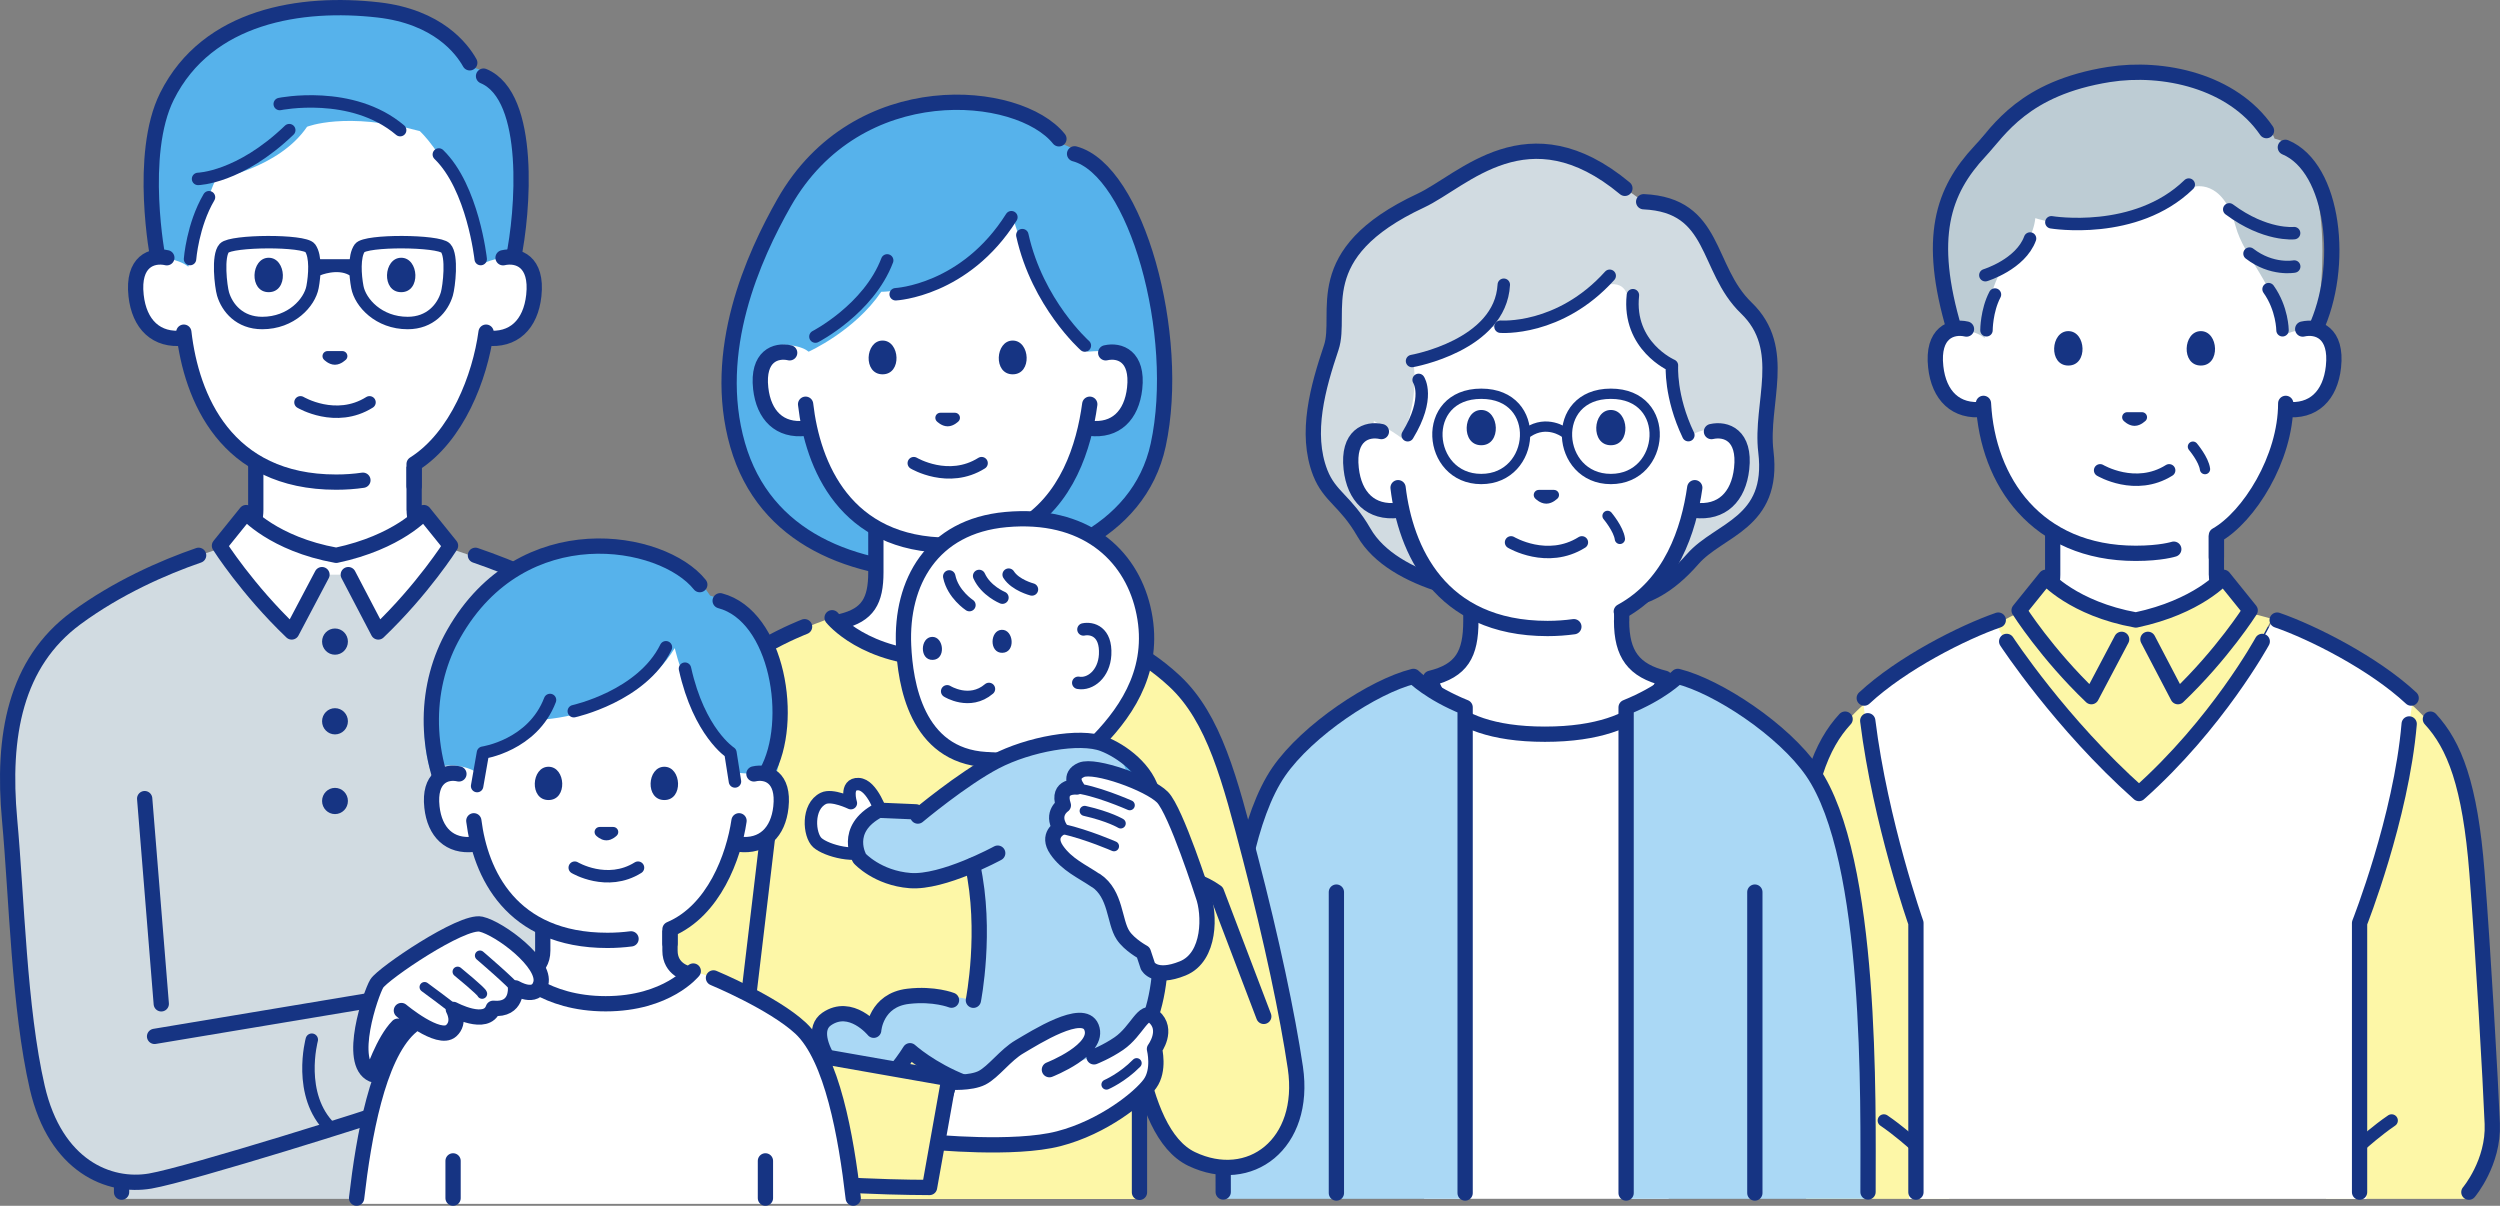 <?xml version="1.0" encoding="UTF-8"?><svg id="_イヤー_2" xmlns="http://www.w3.org/2000/svg" viewBox="0 0 265.08 127.85"><rect x="0" y="0" width="265.08" height="127.85" fill="#808080" stroke="none"/><defs><style>.cls-1,.cls-2,.cls-3{fill:#fff;}.cls-1,.cls-4,.cls-5,.cls-6,.cls-7,.cls-8,.cls-9,.cls-3{stroke:#163483;stroke-linecap:round;stroke-linejoin:round;}.cls-1,.cls-7{stroke-width:1.32px;}.cls-10,.cls-9{fill:#fdf7a7;}.cls-4{stroke-width:1.07px;}.cls-4,.cls-6,.cls-7,.cls-8{fill:none;}.cls-11{fill:#aad8f5;}.cls-12{fill:#56b2eb;}.cls-5,.cls-8,.cls-9,.cls-3{stroke-width:1.62px;}.cls-5,.cls-13{fill:#d1dbe1;}.cls-14{fill:#163483;}.cls-6{stroke-width:1.09px;}.cls-15{fill:#bdccd4;}</style></defs><g id="img"><g><g><path class="cls-10" d="M255.11,74.19c5.08,4.29,6.79,9.01,7.52,18.35,.66,8.41,1.44,22.15,1.62,26.61,.17,4.12-2.48,7.97-2.48,7.97h-15.14v-40.92l8.47-12.01Z"/><path class="cls-10" d="M198.19,74.19c-5.08,4.29-6.79,9.01-7.52,18.35-.66,8.41-1.44,22.15-1.62,26.61-.17,4.12,2.48,7.97,2.48,7.97h15.14v-40.92l-8.47-12.01Z"/><path class="cls-3" d="M235.01,60.92v-7.38h-17.36v7.38c0,3.35-3.4,5.94-6.52,6.71,0,0,3.34,7.28,14.22,7.28s16.19-7.28,16.19-7.28c-3.12-.77-6.52-3.35-6.52-6.71Z"/><path class="cls-2" d="M244.39,34.89c1.91-14.64-6.02-21.62-17.7-21.62-10.86,0-20.44,6.98-18.52,21.62-1.58-.36-1.13,8.85,1.8,8.51,1.01,5.95,4.45,15.28,16.15,15.28s15.46-9.33,16.47-15.28c2.93,.35,3.38-8.87,1.8-8.51Z"/><path class="cls-15" d="M245.47,34.84c1.09-5.17,2.01-18.66-4.29-20.14,0,0-1.91-5.36-10.03-6.28s-18.67,.56-22.97,9.15c-3.1,6.19-.95,17.28-.95,17.28,0,0,2.05,.06,3.21,.99,0,0-.04-3.39,1.42-6.53,0,0,3.61-2.86,3.95-6.18,0,0,8.02,2.86,16.82-3.32,0,0,3.05-.92,4.4,4.12,.94,3.51,4.18,6.06,5.22,11.6,0,0,1.03-.68,3.21-.68Z"/><path class="cls-7" d="M222.68,49.87s3.75,2.24,7.32,0"/><path class="cls-6" d="M233.8,49.74c-.13-1.02-1.28-2.38-1.28-2.38"/><path class="cls-4" d="M227.12,44.24h-1.57s.37,.38,.78,.38,.78-.38,.78-.38Z"/><path class="cls-7" d="M217.51,23.57s8.92,1.49,14.57-4"/><path class="cls-10" d="M216.84,64.07c-2.71,.51-5.25,2.23-5.25,2.23,0,0,7.07,13.04,15.16,19.22,7.76-7.21,14.14-19.9,14.14-19.9,0,0-1.85-.58-5.08-1.2,0,0-4.89,2.47-8.81,2.4-3.92-.06-10.16-2.75-10.16-2.75Z"/><path class="cls-7" d="M210.63,35.02s0-2.07,.9-3.79"/><path class="cls-7" d="M210.51,29.18s3.73-1.14,4.74-3.89"/><path class="cls-2" d="M255.83,74.19c-3.97-3.7-14.83-8.52-14.83-8.52-3.22,7.04-14.25,18.53-14.25,18.53,0,0-12-11.27-15.22-18.3,0,0-10.05,4.59-14.02,8.29,0,0,1.69,13.21,5.59,24.02l-.68,28.91h48.5l-.68-28.91c3.9-10.81,5.59-24.02,5.59-24.02Z"/><path class="cls-7" d="M242.02,35.02s-.01-2.3-1.48-4.36"/><path class="cls-8" d="M250.19,126.41v-28.54s4.41-11.15,5.26-21.11"/><g><path class="cls-14" d="M219.31,35.11c-1.89,0-2.12,3.65,0,3.65s1.89-3.65,0-3.65Z"/><path class="cls-14" d="M233.36,35.11c1.89,0,2.12,3.65,0,3.65s-1.89-3.65,0-3.65Z"/></g><path class="cls-8" d="M240.32,13.85c-3.61-5.26-10.95-6.86-16.71-5.95-9.04,1.44-11.61,5.93-13.66,8.12-3.95,4.23-5.65,9.15-2.71,19"/><path class="cls-8" d="M245.47,35.02c3.21-6.76,2.02-17.24-3.15-19.4"/><g><path class="cls-3" d="M242.36,43.4c2.93,.35,4.73-1.46,5.06-4.5,.4-3.63-1.69-4.37-3.26-4.01"/><path class="cls-3" d="M210.31,43.4c-2.93,.35-4.73-1.46-5.06-4.5-.4-3.63,1.69-4.37,3.26-4.01"/></g><g><path class="cls-8" d="M242.36,42.77c0,5.85-3.91,12.03-7.35,13.98v2.34"/><path class="cls-8" d="M210.31,42.77c.43,8.26,5.61,15.9,16.15,15.9,2.67,0,4.03-.44,4.03-.44"/></g><path class="cls-8" d="M257.7,76.25c2.54,2.75,4.21,6.96,4.94,16.29,.66,8.41,1.44,22.15,1.62,26.61,.17,4.12-2.48,7.26-2.48,7.26"/><path class="cls-8" d="M255.66,74.02c-3.97-3.7-10.47-6.98-14.21-8.27"/><path class="cls-7" d="M243.25,24.72s-3.04,.34-6.88-2.52"/><path class="cls-7" d="M243.26,28.26s-2.37,.46-4.74-1.37"/><path class="cls-9" d="M224.96,67.79l-3.21,6.08c-4.74-4.53-7.66-9.15-7.66-9.15l2.83-3.51s2.9,3.33,9.55,4.53c6.57-1.39,9.29-4.53,9.29-4.53l2.83,3.51s-2.92,4.62-7.66,9.15l-3.18-6.08"/><path class="cls-7" d="M253.59,118.81c-1.52,1.03-3.05,2.4-3.05,2.4"/><path class="cls-8" d="M203.15,126.41v-28.54s-3.76-10.64-5.11-21.45"/><path class="cls-8" d="M195.64,76.25c-2.54,2.75-4.21,6.96-4.94,16.29-.66,8.41-1.44,22.15-1.62,26.61-.17,4.12,1.9,6.58,1.9,6.58"/><path class="cls-8" d="M211.88,65.75c-3.74,1.29-10.23,4.57-14.21,8.27"/><path class="cls-8" d="M212.77,68.01s5.73,8.75,14.03,16.13c8.3-7.38,13.07-16.13,13.07-16.13"/><path class="cls-7" d="M199.75,118.81c1.52,1.03,3.05,2.4,3.05,2.4"/></g><g><rect class="cls-2" x="151" y="76.2" width="25.94" height="50.91"/><path class="cls-5" d="M172.29,19.97c-10.29-8.55-17.12-.81-21.64,1.3-12.09,5.65-8.24,11.88-9.5,15.6-1.39,4.14-2.8,9.05-1.16,13.26,1,2.55,2.7,2.97,4.63,6.33,3.1,5.39,12.93,7.16,19.11,7.16s10.42,1.76,15.75-4.34c2.81-3.22,8.68-3.75,7.76-11.38-.62-5.13,2.43-10.91-2.08-15.25-4.34-4.18-3.13-10.91-10.88-11.26"/><path class="cls-3" d="M171.95,65.83v-7.8h-15.99v7.8c0,3.54-.98,5.28-4.28,6.09,0,0,.64,5.93,12.13,5.93s12.71-5.93,12.71-5.93c-3.3-.81-4.58-2.55-4.58-6.09Z"/><path class="cls-2" d="M181.47,43.24c1.88-14.37-5.91-21.22-17.37-21.22-10.66,0-19.5,6.85-17.62,21.22-1.55-.36-1.1,8.69,1.77,8.35,.99,5.84,4.37,14.99,15.85,14.99s14.61-9.16,15.6-14.99c2.87,.34,3.31-8.71,1.77-8.35Z"/><path class="cls-13" d="M182.38,45.44c.2-6.38,.71-12.79-4.34-18.57-5.31-6.08-20.66-8.99-29.09,.66-4.3,4.93-3.74,16.87-3.74,16.87,0,0,2.33,1.19,3.47,2.1,0,0,1.85-4.11,1.16-8.21,0,0,5.74-1.59,8.22-3.64,0,0,7.44,.35,12.48-4.49,3.99-.53,.43,5.9,6.05,7.77,.07,4.89,2.78,8.21,2.78,8.21,0,0,.88-.7,3.01-.7Z"/><path class="cls-7" d="M160.22,57.51s3.84,2.3,7.51,0"/><path class="cls-4" d="M164.77,52.48h-1.61s.38,.39,.8,.39,.8-.39,.8-.39Z"/><path class="cls-7" d="M159.1,34.64s6.26,.5,11.58-5.4"/><path class="cls-7" d="M149.72,38.28s9.38-1.64,9.73-8.09"/><path class="cls-7" d="M173.14,31.3c-.58,5.4,4.14,7.45,4.14,7.45,0,0-.23,3.28,1.74,7.39"/><path class="cls-7" d="M150.42,40.28s1.27,1.88-1.16,5.87"/><g><path class="cls-3" d="M179.7,54.11c2.87,.34,4.64-1.43,4.97-4.41,.4-3.56-1.66-4.29-3.2-3.94"/><path class="cls-3" d="M148.24,54.11c-2.87,.34-4.64-1.43-4.97-4.41-.4-3.56,1.66-4.29,3.2-3.94"/></g><path class="cls-8" d="M179.7,51.71c-.63,4.45-2.49,10.24-7.79,13.13"/><path class="cls-8" d="M148.24,51.71c.78,6.52,4.37,14.93,15.85,14.93,.99,0,1.92-.07,2.79-.19"/><path class="cls-6" d="M171.76,57.14c-.14-1.05-1.31-2.44-1.31-2.44"/><g><path class="cls-11" d="M172.42,127.11v-52.35c4.13-1.99,5.48-3.17,5.48-3.17,4.92,1.76,11.23,5.81,14.27,10.21,6.4,9.27,5.9,35.8,5.9,45.31h-25.65Z"/><line class="cls-8" x1="186.07" y1="94.59" x2="186.07" y2="126.5"/><path class="cls-8" d="M198.07,126.39c0-9.5,.49-35.31-5.9-44.58-3.04-4.4-10.02-9.03-14.27-10.09,0,0-1.72,1.76-5.48,3.28v51.5"/></g><g><path class="cls-11" d="M155.35,127.11v-52.35c-4.13-1.99-5.48-3.17-5.48-3.17-4.92,1.76-11.23,5.81-14.27,10.21-6.4,9.27-5.9,35.8-5.9,45.31h25.65Z"/><line class="cls-8" x1="141.7" y1="94.59" x2="141.7" y2="126.5"/><path class="cls-8" d="M129.7,126.39c0-9.5-.49-35.31,5.9-44.58,3.04-4.4,10.02-9.03,14.27-10.09,0,0,1.72,1.76,5.48,3.28v51.5"/></g><g><g><path class="cls-14" d="M157.06,43.47c-1.94,0-2.18,3.74,0,3.74s1.94-3.74,0-3.74Z"/><path class="cls-6" d="M157.06,50.79c5.83,0,6.56-9.04,0-9.04s-5.83,9.04,0,9.04Z"/></g><g><path class="cls-6" d="M170.8,50.79c5.83,0,6.56-9.04,0-9.04s-5.83,9.04,0,9.04Z"/><path class="cls-14" d="M170.8,43.47c1.94,0,2.18,3.74,0,3.74s-1.94-3.74,0-3.74Z"/></g><path class="cls-6" d="M162.02,45.82c2-1.32,3.82,0,3.82,0"/></g></g><g><path class="cls-3" d="M43.91,54.05v-7.38H27.12v7.38c0,3.35-3.4,5.94-6.52,6.71,0,0,3.91,7.28,14.79,7.28s15.05-7.28,15.05-7.28c-3.12-.77-6.52-3.35-6.52-6.71Z"/><path class="cls-2" d="M53.34,27.34c1.91-14.64-6.02-21.62-17.7-21.62-10.86,0-19.86,6.98-17.95,21.62-1.58-.36-1.13,8.85,1.8,8.51,1.01,5.95,4.45,15.28,16.15,15.28s14.89-9.33,15.9-15.28c2.93,.35,3.38-8.87,1.8-8.51Z"/><path class="cls-12" d="M54.42,27.29c1.09-5.17,2.01-18.66-4.29-20.14,0,0-1.91-5.36-10.03-6.28C31.99-.06,22.01,1.43,17.71,10.01c-3.1,6.19-.95,17.28-.95,17.28,0,0,2.05,.06,3.21,.99,0,0,1.46-6.16,2.92-9.3,0,0,6.66-1.11,9.67-5.54,0,0,4.1-1.66,11.95,.46,0,0,2.46,2.19,4.29,7.11,1.82,4.93,2.43,6.96,2.43,6.96,0,0,1.03-.68,3.21-.68Z"/><path class="cls-13" d="M69.47,85.67c-.73-9.33-2.01-15.52-6.57-19.77-3.97-3.7-9.94-6-15.23-7.76l-6.75,.74h-10.82l-6.75-.74c-5.29,1.76-11.26,4.06-15.23,7.76-4.56,4.25-5.84,10.44-6.57,19.77l11.11,5.2v36.25h59.08s-1.92-36.73-2.29-41.45Z"/><path class="cls-3" d="M34.14,60.93l-3.21,6.08c-4.74-4.53-7.66-9.15-7.66-9.15l2.83-3.51s2.9,3.33,9.55,4.53c6.57-1.39,9.29-4.53,9.29-4.53l2.83,3.51s-2.92,4.62-7.66,9.15l-3.18-6.08"/><path class="cls-7" d="M31.86,42.66s3.75,2.24,7.32,0"/><path class="cls-4" d="M36.3,37.76h-1.57s.37,.38,.78,.38,.78-.38,.78-.38Z"/><path class="cls-7" d="M29.66,11.03s7.66-1.57,12.77,2.77"/><path class="cls-7" d="M21,18.97s4.38-.09,9.67-5.17"/><path class="cls-7" d="M20.15,27.47s.27-3.6,2.01-6.56"/><path class="cls-7" d="M50.97,27.47s-.82-7.58-4.44-11.09"/><ellipse class="cls-14" cx="35.52" cy="68.03" rx="1.37" ry="1.39"/><ellipse class="cls-14" cx="35.52" cy="76.48" rx="1.37" ry="1.39"/><ellipse class="cls-14" cx="35.52" cy="84.93" rx="1.37" ry="1.39"/><line class="cls-8" x1="58.08" y1="80.13" x2="58.08" y2="126.41"/><g><path class="cls-14" d="M28.49,27.33c-1.89,0-2.12,3.65,0,3.65s1.89-3.65,0-3.65Z"/><path class="cls-14" d="M42.54,27.33c1.89,0,2.12,3.65,0,3.65s-1.89-3.65,0-3.65Z"/></g><g><path class="cls-7" d="M32.89,26.3c-.63-.86-8.36-.8-9.11,0-.75,.8-.36,4.08-.13,4.87,.44,1.48,1.76,3.08,4.15,3.08,3.08,0,5.03-2.16,5.34-3.82,.23-1.22,.38-3.26-.25-4.13Z"/><path class="cls-7" d="M38.14,26.3c.63-.86,8.36-.8,9.11,0s.36,4.08,.13,4.87c-.44,1.48-1.76,3.08-4.15,3.08-3.08,0-5.03-2.16-5.34-3.82-.23-1.22-.38-3.26,.25-4.13Z"/></g><path class="cls-4" d="M37.28,28.7c-1.53-.86-3.53,0-3.53,0v-.68h3.53v.68Z"/><path class="cls-8" d="M49.81,6.66c-.82-1.47-3.37-4.89-9.71-5.61C31.99,.13,22.01,1.61,17.71,10.2c-3.1,6.19-.95,17.28-.95,17.28"/><path class="cls-8" d="M54.42,27.47c1.05-4.95,2.02-17.24-3.15-19.4"/><g><path class="cls-3" d="M51.54,35.84c2.93,.35,4.73-1.46,5.06-4.5,.4-3.63-1.69-4.37-3.26-4.01"/><path class="cls-3" d="M19.49,35.84c-2.93,.35-4.73-1.46-5.06-4.5-.4-3.63,1.69-4.37,3.26-4.01"/></g><path class="cls-8" d="M51.54,35.22c-.64,4.74-3.07,11.1-7.63,13.98v2.34"/><path class="cls-8" d="M19.49,35.22c.8,6.94,4.45,15.9,16.15,15.9,1.01,0,1.96-.07,2.84-.2"/><path class="cls-8" d="M50.41,58.88c3.74,1.29,8.95,3.32,12.93,7.02,4.56,4.25,5.84,10.44,6.57,19.77,.66,8.41,2.01,40.74,2.01,40.74"/><line class="cls-8" x1="12.89" y1="94.79" x2="12.89" y2="126.41"/><path class="cls-5" d="M21.06,58.88c-3.74,1.29-8.63,3.44-12.99,6.65C1.61,70.29,.2,78.02,1.02,86.94c.76,8.29,1,19.98,2.93,28.36s7.63,10.67,11.97,9.93c4.17-.71,25.24-7.36,24.88-7.37,0,0,5.75-8.74-1.64-11.77l-22.77,3.8"/><line class="cls-8" x1="15.34" y1="84.68" x2="17.1" y2="106.44"/><path class="cls-7" d="M33.06,110.24s-1.6,5.89,2,9.39"/></g><g><g><path class="cls-12" d="M112.79,15.32s-2.6-3.72-9.41-4.54c-7.47-.9-15.41,2.18-20.24,10.71-3.22,5.67-7.79,15.7-4.93,25.68,2.87,9.98,12.27,13.52,22.3,13.52s20.26-4.05,22.3-13.52c2.69-12.43-2.69-29.04-10.03-31.85Z"/><path class="cls-8" d="M112.28,14.72c-4.24-5.3-21.34-6.94-29.14,6.77-3.22,5.67-7.79,15.7-4.93,25.68,2.87,9.98,12.27,13.52,22.3,13.52s20.26-4.05,22.3-13.52c2.52-11.66-2.33-29.13-8.87-30.86"/></g><g><path class="cls-3" d="M108.09,60.67v-6.69h-15.22v6.69c0,3.04-.84,4.53-3.67,5.22,0,0,1.3,5.08,11.16,5.08s11.65-5.08,11.65-5.08c-2.83-.69-3.93-2.19-3.93-5.22Z"/><polygon class="cls-10" points="120.93 103.95 120.75 127.13 80.12 127.13 80.12 101.93 120.93 103.95"/><polyline class="cls-8" points="80.12 126.43 80.12 107.51 120.82 107.51 120.82 126.43"/><path class="cls-10" d="M68.72,91.37c.67-8.61,2.44-14.32,6.64-18.24,3.66-3.42,7.99-6.01,12.87-7.63,0,0,3.46,4.36,11.69,4.36,8.23,0,11.92-4.36,11.92-4.36,4.88,1.62,9.03,3.3,12.7,6.72,4.21,3.92,5.73,10.18,7.26,18.67,1.52,8.46,2.69,18.56,2.69,18.56H67.92s.19-10.34,.79-18.09Z"/><path class="cls-8" d="M88.23,65.5s3.46,4.36,11.69,4.36c8.23,0,11.92-4.36,11.92-4.36"/><path class="cls-9" d="M111.84,65.5c4.88,1.62,9.03,3.3,12.7,6.72,4.21,3.92,5.87,10.44,8.03,18.73,2.27,8.71,3.95,16.66,4.78,22.26,1.19,8.11-4.84,12.61-10.99,9.68-6.09-2.9-6.44-17.61-7.41-22.99-.72-3.99,4.18-9.44,10.03-5.32l5.02,13.19"/></g><g><path class="cls-2" d="M117.24,35.45c1.8-13.76-5.66-20.32-16.64-20.32-10.21,0-18.67,6.56-16.88,20.32-1.48-.34-1.06,8.32,1.69,8,.95,5.59,4.18,14.36,15.18,14.36s13.99-8.77,14.95-14.36c2.75,.33,3.17-8.34,1.69-8Z"/><path class="cls-12" d="M118.17,37.19c.19-6.11,.63-11.89-4.21-17.42-5.09-5.82-19.79-8.61-27.86,.64-4.12,4.72-3.58,16.15-3.58,16.15,0,0,2.14-.14,3.22,.73,0,0,4.87-2.18,7.7-6.35,0,0,8.15,.09,13.97-7.99,0,0,.48,2.58,2.87,6.9,2.06,3.72,5.02,7.44,5.02,7.44,0,0,.82-.09,2.87-.09Z"/><path class="cls-7" d="M96.89,49.11s3.68,2.2,7.19,0"/><path class="cls-4" d="M101.25,44.3h-1.54s.37,.37,.77,.37,.77-.37,.77-.37Z"/><path class="cls-7" d="M94.97,31.2s7.35-.36,12.27-8.17"/><path class="cls-7" d="M86.46,35.69s5.64-2.9,7.61-8.08"/><path class="cls-7" d="M115.03,36.64s-5.02-4.45-6.63-11.71"/><g><path class="cls-14" d="M93.58,36.11c-1.85,0-2.09,3.58,0,3.58s1.85-3.58,0-3.58Z"/><path class="cls-14" d="M107.38,36.11c1.85,0,2.09,3.58,0,3.58-2.09,0-1.85-3.58,0-3.58Z"/></g><g><path class="cls-3" d="M115.55,45.41c2.75,.33,4.44-1.37,4.76-4.23,.38-3.41-1.59-4.11-3.07-3.77"/><path class="cls-3" d="M85.42,45.41c-2.75,.33-4.44-1.37-4.76-4.23-.38-3.41,1.59-4.11,3.07-3.77"/></g><path class="cls-8" d="M115.55,42.86c-.6,4.45-2.39,10.26-7.46,13.15v2.2"/><path class="cls-8" d="M85.42,42.86c.75,6.52,4.18,14.95,15.18,14.95,.95,0,1.84-.07,2.67-.19"/></g><g><g><path class="cls-3" d="M121.18,64.44c-1.37-5.67-6.18-10.11-14.52-9.35-7.86,.72-11.15,6.67-10.85,13.35,.18,3.99,1.33,11.67,8.74,12.1,7.67,.45,9.48,.49,11.9-2.01,3.28-3.39,6.21-7.95,4.73-14.09Z"/><path class="cls-7" d="M114.88,66.74c.92-.19,2.43,.23,2.3,2.68-.11,2.04-1.58,3.21-2.85,2.98"/><path class="cls-7" d="M104.86,73.05c-2.05,1.75-4.43,.25-4.43,.25"/><path class="cls-7" d="M106.29,63.37s-1.76-.72-2.47-2.3"/><path class="cls-7" d="M102.79,64.16s-1.76-1.15-2.14-3.04"/><path class="cls-7" d="M109.42,62.5s-1.76-.45-2.47-1.57"/><path class="cls-14" d="M106.22,66.78c1.26-.04,1.5,2.4,.07,2.44s-1.34-2.4-.07-2.44Z"/><path class="cls-14" d="M98.83,67.53c1.26-.04,1.5,2.4,.07,2.44s-1.34-2.4-.07-2.44Z"/></g><path class="cls-1" d="M93.5,86.33s-1-3.13-2.47-3.19c-1.48-.07-.81,2.02-.81,2.02,0,0-1.98-.96-2.91-.51-1.78,.86-1.53,3.9-.64,4.7,.97,.87,4.25,1.71,5.51,.71s1.32-3.73,1.32-3.73Z"/><g><path class="cls-12" d="M115.15,81.85l3.46-2.2s4.96,4.04,4.48,7.72c-.48,3.68-7.16,1.98-7.16,1.98l-.78-7.5Z"/><path class="cls-11" d="M87.64,108.05c2.57-1.77,4.99,1.19,4.99,1.19,0,0,.22-3.13,3.66-3.6,3.44-.46,6.91,.42,6.91,.42,0,0,1.45-7.34-.08-14.31h-.02c-1.98,.84-4.66,1.77-6.6,1.62-3.47-.27-5.35-2.35-5.35-2.35,0,0-1.84-3.08,2.02-5.11l3.94,.17,.04,.02c2.32-1.88,6.06-4.17,8.27-5.32,3.53-1.84,8.59-2.76,13.18-1.12,0,0,3.01,6.55,4.16,16.43,.68,5.79,.62,15.19-6.65,18.42-10.9,4.85-19.64-3.1-19.64-3.1,0,0-2.32,3.81-4.36,4.36-1.97,.53-7.19-5.85-4.48-7.72Z"/><path class="cls-8" d="M119.54,83.05s2.1,3.28,3.26,13.16c.68,5.79,.6,15.07-6.67,18.3-10.9,4.85-19.64-3.1-19.64-3.1,0,0-2.32,3.81-4.36,4.36-1.97,.53-7.19-5.85-4.48-7.72,2.57-1.77,4.99,1.19,4.99,1.19,0,0,.21-3.2,3.66-3.6,2.74-.32,4.59,.41,4.59,.41"/><path class="cls-8" d="M97.32,86.53s4.69-3.93,8.22-5.78c3.53-1.84,8.94-2.84,11.45-1.87,1.91,.73,4.7,2.73,5.25,5.46"/><path class="cls-8" d="M103.21,106.06s1.45-7.34-.08-14.31"/><path class="cls-8" d="M105.79,90.46s-5.82,3.18-9.29,2.91-5.35-2.35-5.35-2.35c0,0-1.84-3.08,2.02-5.11l3.94,.17"/></g></g><g><path class="cls-3" d="M116.21,93.36c2.15,1.45,1.91,4.36,2.87,5.81,.68,1.03,2.15,1.82,2.15,1.82l.48,1.45s.72,1.45,3.7,.24,2.87-5.81,2.15-7.74c0,0-2.87-8.95-4.3-10.41-1.43-1.45-7.17-3.51-8.6-2.9-1.43,.61-.48,1.82-.48,1.82,0,0-2.15-.24-1.43,1.94,0,0-1.31,.85-.36,2.42,0,0-1.43,.73-.36,2.3,1.07,1.57,2.69,2.26,4.18,3.27Z"/><path class="cls-4" d="M119.79,85.38s-3.82-1.69-5.97-1.82"/><path class="cls-4" d="M118.12,89.73s-2.75-1.21-5.37-1.82"/><path class="cls-4" d="M118.83,87.31s-1.19-.73-3.82-1.33"/></g><g><g><path class="cls-3" d="M116,112.06s1.36-.53,2.64-1.41c1.95-1.34,2.59-3.81,3.69-2.86,1.62,1.39,.08,3.44,.08,3.44,0,0,.57,2.23-.48,3.68-1.05,1.45-4.92,4.6-9.67,5.83s-13.58,.34-13.58,.34l2.01-6.34s2.23,.16,3.44-.46,2.49-2.43,3.97-3.29c1.64-.96,6.76-4.23,7.63-2.07,.97,2.39-4.46,4.5-4.46,4.5"/><path class="cls-4" d="M117.32,115s1.68-.72,3.2-2.27"/></g><path class="cls-9" d="M81.91,111.08l18.71,3.29-2.06,11.54s-12.95,.01-18.09-1.44c-4.78-1.36-10.09-3.42-12.28-7.39-1.9-3.45-1-11.48,.17-21.2,1.03-8.57,1.9-16.77,5.36-21.37,3.84-5.12,11.59-8.06,11.59-8.06"/><line class="cls-8" x1="81.57" y1="87.19" x2="78.91" y2="109.56"/></g></g><g><path class="cls-3" d="M71.04,100.8v-7.69h-13.49v7.69c0,2.29-2.24,2.6-2.24,2.6,0,0,2.14,3.89,8.88,3.89s8.73-4.07,8.73-4.07c0,0-1.88-.39-1.88-2.42Z"/><path class="cls-2" d="M79.94,80.22c1.68-12.85-5.28-18.97-15.53-18.97-9.52,0-17.43,6.12-15.75,18.97-1.38-.32-.99,7.77,1.58,7.46,.89,5.22,3.9,11.89,14.17,11.89s13.06-6.67,13.95-11.89c2.57,.3,2.96-7.78,1.58-7.46Z"/><path class="cls-12" d="M82.27,82.12c1.81-5.12,.24-16.9-6.98-18.97-4.09-6.59-17.64-8.08-25.17,.55-3.85,4.4-6.38,11.96-4.46,18.06,1.08-.98,3.87-.64,4.88,.17l1.26-1.75s4.35-1.61,5.9-3.9c0,0,9.51-.49,13.85-7.56,0,0,1.32,6.22,5.9,11.22l.68,2s2.23,.2,4.14,.2Z"/><path class="cls-7" d="M60.94,92s3.43,2.05,6.71,0"/><path class="cls-4" d="M65.02,88.22h-1.44s.34,.35,.72,.35,.72-.35,.72-.35Z"/><path class="cls-7" d="M70.61,68.63c-2.55,5.2-9.77,6.78-9.77,6.78"/><path class="cls-7" d="M58.32,74.22c-1.84,4.83-7.11,5.59-7.11,5.59l-.62,3.54"/><path class="cls-7" d="M72.63,70.9c1.5,6.78,4.82,8.91,4.82,8.91l.48,3.05"/><path class="cls-14" d="M58.16,81.3c-1.83,0-2.05,3.53,0,3.53s1.83-3.53,0-3.53Z"/><path class="cls-14" d="M70.44,81.3c1.83,0,2.05,3.53,0,3.53-2.05,0-1.83-3.53,0-3.53Z"/><path class="cls-2" d="M83.62,108.3c-2.91-2.71-6.21-4.05-10.09-5.34,0,0-2.77,3.47-9.31,3.47s-9.48-3.47-9.48-3.47c-3.88,1.29-7.18,2.63-10.09,5.34-3.34,3.12-5.71,11.89-6.69,19.35h52.34c-.97-7.46-3.34-16.23-6.69-19.35Z"/><path class="cls-8" d="M52.54,103.69s-6.24,2.62-9.15,5.33c-3.34,3.12-4.82,11.44-5.58,18.02"/><path class="cls-8" d="M75.65,103.69s6.32,2.62,9.24,5.33c3.34,3.12,4.82,11.44,5.58,18.02"/><path class="cls-8" d="M81.3,81.88c3.01-5.37,1.17-16.57-4.94-18.18"/><path class="cls-8" d="M74.2,61.99c-3.95-4.95-18.81-7.59-26.08,5.2-3.01,5.29-3.42,12.37,.19,19.21"/><g><path class="cls-3" d="M78.36,89.52c2.57,.3,4.15-1.28,4.44-3.94,.35-3.18-1.48-3.84-2.86-3.52"/><path class="cls-3" d="M50.24,89.52c-2.57,.3-4.15-1.28-4.44-3.94-.35-3.18,1.48-3.84,2.86-3.52"/></g><path class="cls-8" d="M78.36,87.03c-.56,3.78-2.66,9.53-7.32,11.5v1.51"/><path class="cls-8" d="M50.24,87.03c.7,5.53,3.9,12.68,14.17,12.68,.89,0,1.72-.06,2.5-.16"/><path class="cls-8" d="M73.51,102.96s-2.75,3.47-9.29,3.47-9.48-3.47-9.48-3.47"/><line class="cls-8" x1="81.16" y1="127.04" x2="81.16" y2="123.09"/><line class="cls-8" x1="48.04" y1="127.04" x2="48.04" y2="123.09"/></g><g><path class="cls-3" d="M42.56,107.15s3.96,3.32,5.28,2.14c1.01-.9,.23-2.26,.23-2.26,0,0,3.52,1.9,4.23-.12,2.58,.24,2.36-2.16,2.36-2.16,0,0,2.19,1.34,2.68-.46,.59-2.14-4.33-5.84-6.34-6.3-2.01-.46-10.42,5.26-11.05,6.3s-3.17,8.44-.47,9.63c0,0,1.17-3.57,2.7-5.11"/><path class="cls-4" d="M48.89,107.63c-.94-.83-3.87-2.97-3.87-2.97"/><path class="cls-4" d="M51.12,105.37c-.04-.25-2.6-2.34-2.6-2.34"/><path class="cls-4" d="M54.8,104.94c-.53-.73-3.91-3.62-3.91-3.62"/></g></g></g></svg>